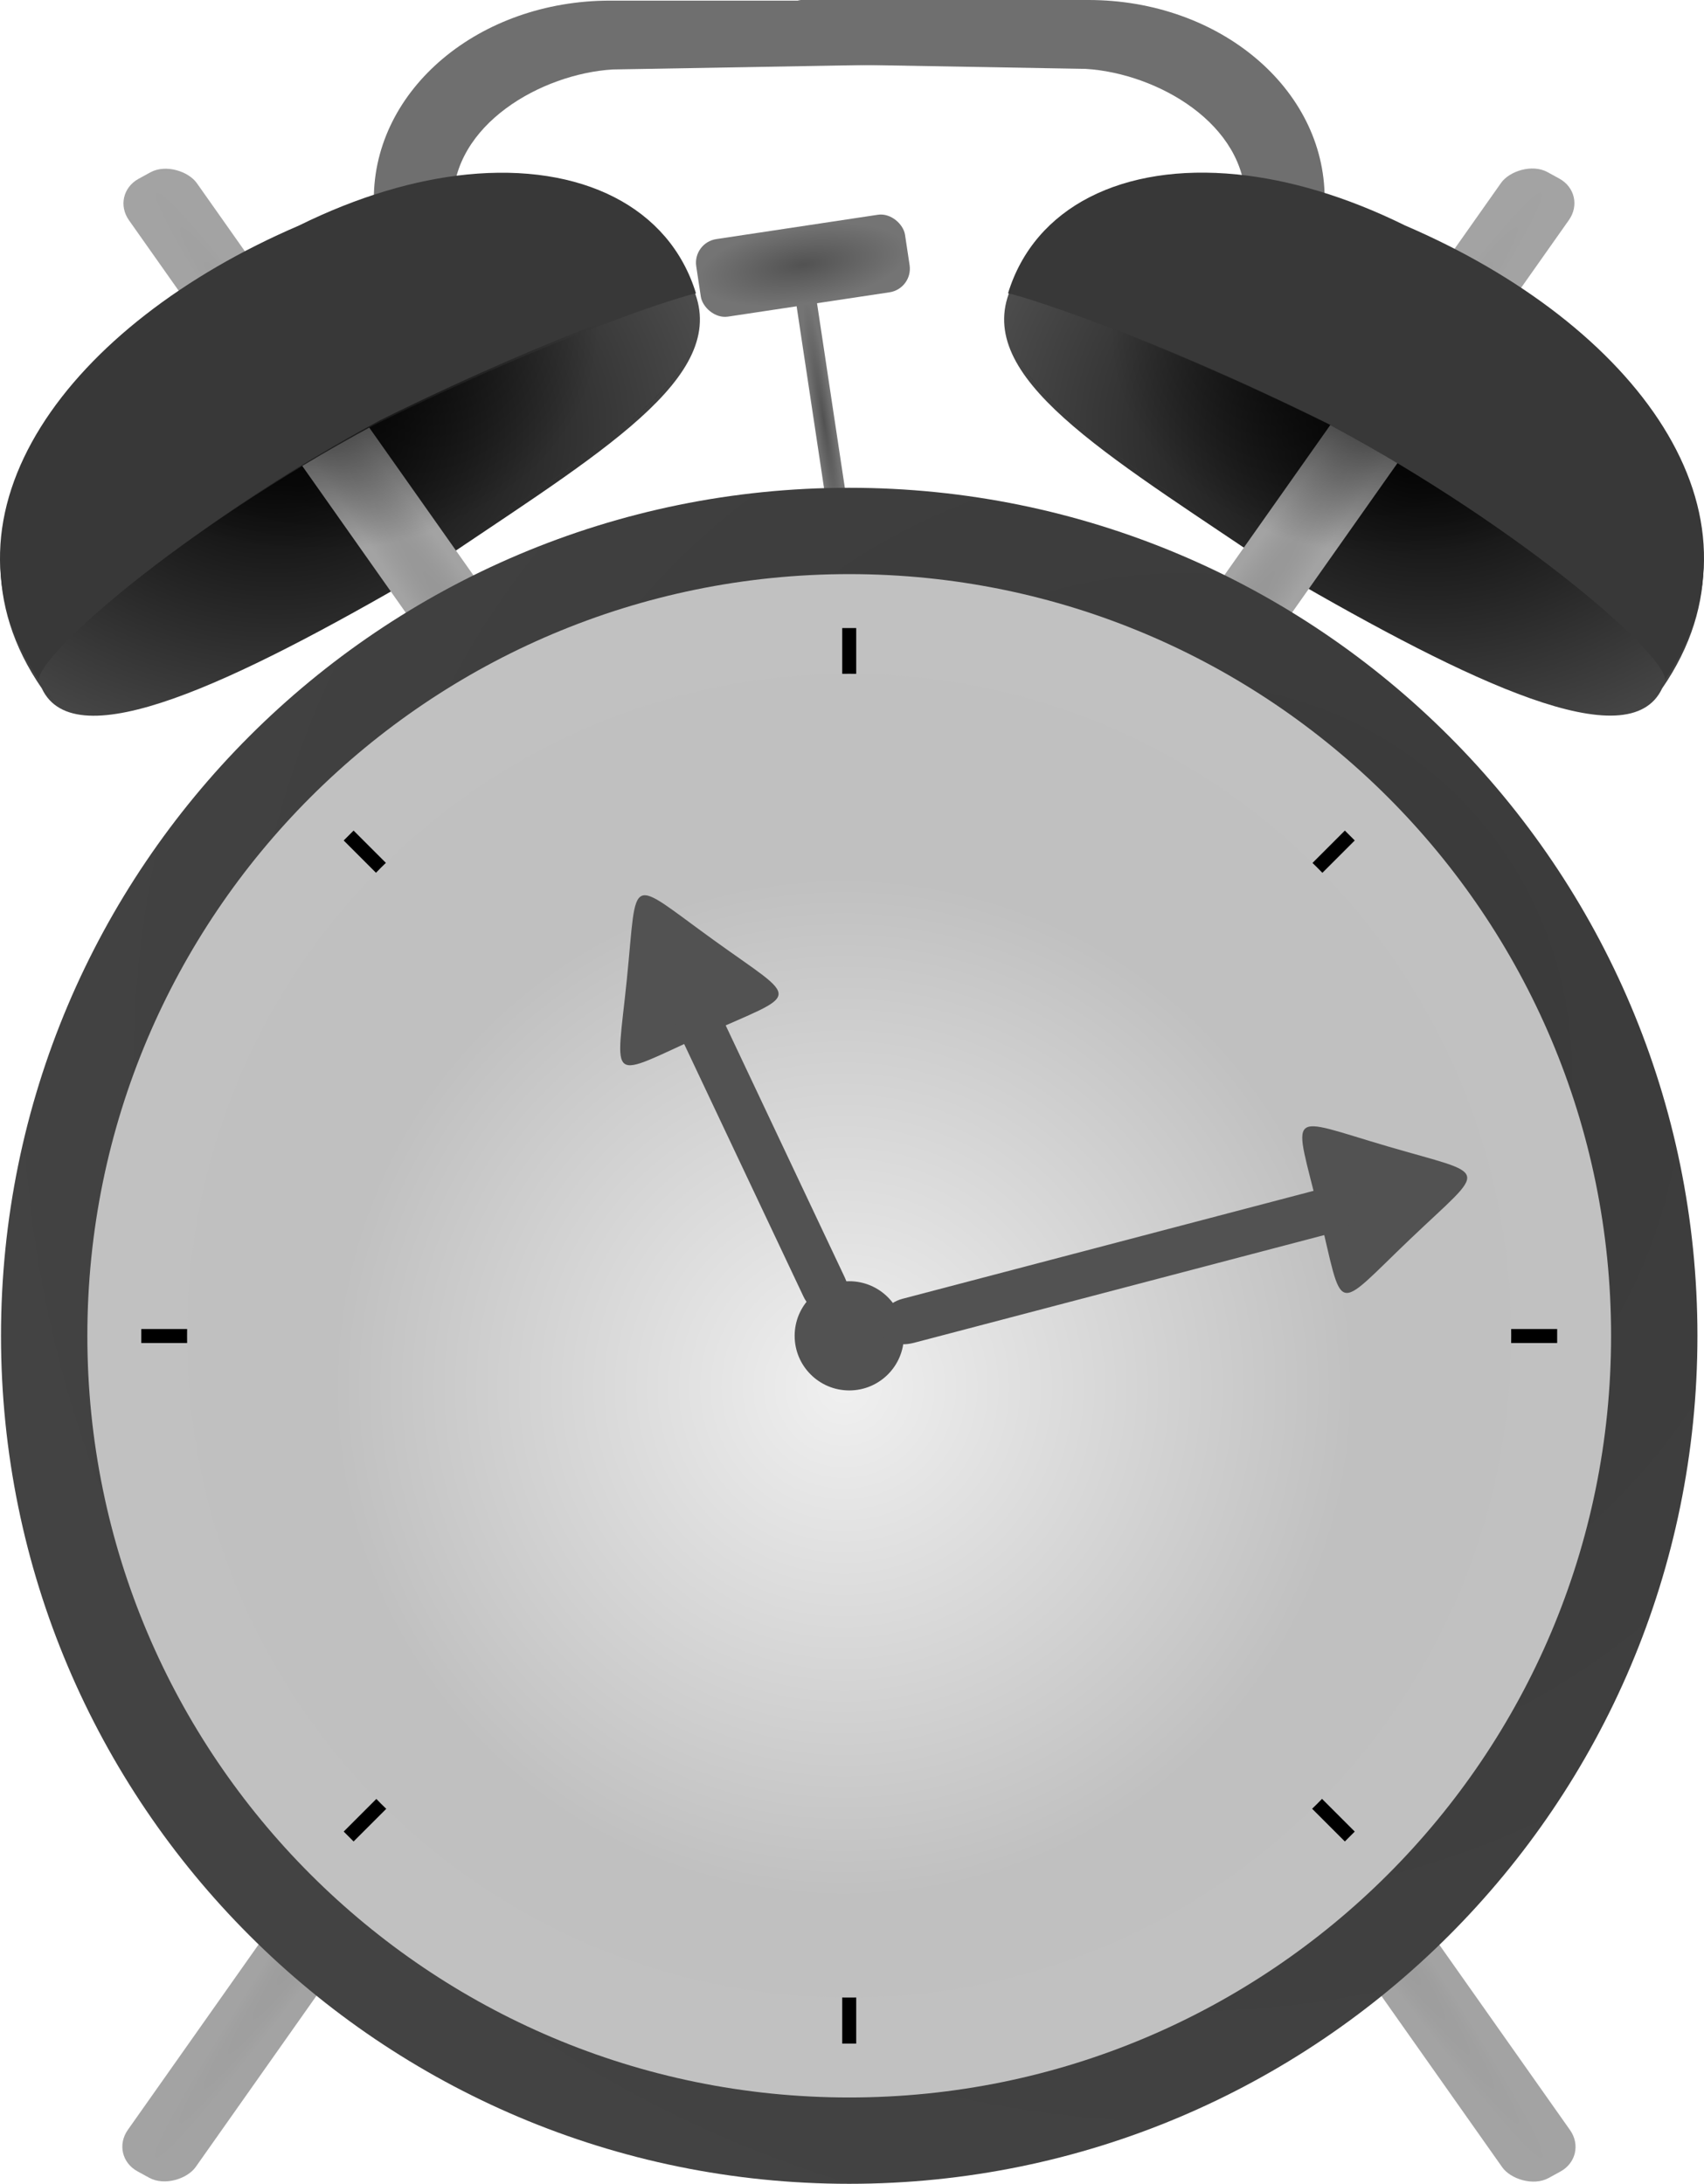 <?xml version="1.0" encoding="UTF-8" standalone="no"?>
<!-- Created with Inkscape (http://www.inkscape.org/) -->
<svg xmlns:inkscape="http://www.inkscape.org/namespaces/inkscape" xmlns:rdf="http://www.w3.org/1999/02/22-rdf-syntax-ns#" xmlns="http://www.w3.org/2000/svg" xmlns:sodipodi="http://sodipodi.sourceforge.net/DTD/sodipodi-0.dtd" xmlns:cc="http://creativecommons.org/ns#" xmlns:xlink="http://www.w3.org/1999/xlink" xmlns:dc="http://purl.org/dc/elements/1.1/" xmlns:svg="http://www.w3.org/2000/svg" id="svg2" sodipodi:docname="_svgclean2.svg" viewBox="0 0 463.94 594.72" sodipodi:version="0.32" version="1.1" inkscape:version="0.48.3.1 r9886" xmlns:ns1="http://sozi.baierouge.fr">
  <defs id="defs3">
    <linearGradient id="linearGradient15396">
      <stop id="stop15398" style="stop-color:#000000" offset="0"/>
      <stop id="stop15400" style="stop-color:#000000;stop-opacity:0" offset="1"/>
    </linearGradient>
    <linearGradient id="linearGradient13041">
      <stop id="stop13043" style="stop-color:#525252" offset="0"/>
      <stop id="stop13045" style="stop-color:#747474" offset="1"/>
    </linearGradient>
    <linearGradient id="linearGradient11503">
      <stop id="stop11505" style="stop-color:#000000" offset="0"/>
      <stop id="stop11507" style="stop-color:#dbdbdb" offset="1"/>
    </linearGradient>
    <linearGradient id="linearGradient9181">
      <stop id="stop9183" style="stop-color:#868686" offset="0"/>
      <stop id="stop9185" style="stop-color:#a3a3a3" offset="1"/>
    </linearGradient>
    <radialGradient id="radialGradient24782" gradientUnits="userSpaceOnUse" cy="668.92" cx="380.06" r="160.24" inkscape:collect="always">
      <stop id="stop21669" style="stop-color:#f0f0f0" offset="0"/>
      <stop id="stop21671" style="stop-color:#c0c0c0" offset="1"/>
    </radialGradient>
    <radialGradient id="radialGradient24784" xlink:href="#linearGradient15396" gradientUnits="userSpaceOnUse" cy="419.1" cx="476.18" gradientTransform="matrix(-1.14 0 0 .877 630.75 -274.13)" r="68.533" inkscape:collect="always"/>
    <radialGradient id="radialGradient24786" xlink:href="#linearGradient15396" gradientUnits="userSpaceOnUse" cy="419.1" cx="476.18" gradientTransform="matrix(1.14 0 0 .877 -159.34 -273.13)" r="68.533" inkscape:collect="always"/>
    <radialGradient id="radialGradient24788" gradientUnits="userSpaceOnUse" cy="580.55" cx="467.44" r="934.08" inkscape:collect="always">
      <stop id="stop19982" style="stop-color:#383838" offset="0"/>
      <stop id="stop19984" style="stop-color:#575757" offset="1"/>
    </radialGradient>
    <radialGradient id="radialGradient24790" xlink:href="#linearGradient9181" gradientUnits="userSpaceOnUse" cy="130.41" cx="-171.41" gradientTransform="matrix(.176 0 0 5.692 37.771 -199.89)" r="60.763" inkscape:collect="always"/>
    <radialGradient id="radialGradient24792" xlink:href="#linearGradient9181" gradientUnits="userSpaceOnUse" cy="130.41" cx="-171.41" gradientTransform="matrix(.176 0 0 5.692 -475.07 -508.77)" r="60.763" inkscape:collect="always"/>
    <radialGradient id="radialGradient24794" fx="482.52" fy="449.76" xlink:href="#linearGradient11503" gradientUnits="userSpaceOnUse" cy="448.45" cx="484.52" gradientTransform="matrix(-1.14 0 0 .877 628.39 -273.1)" r="313.23" inkscape:collect="always"/>
    <radialGradient id="radialGradient24796" xlink:href="#linearGradient13041" gradientUnits="userSpaceOnUse" cy="128.21" cx="1109.6" gradientTransform="matrix(.291 0 0 3.435 1.235 3.797)" r="9.64" inkscape:collect="always"/>
    <radialGradient id="radialGradient24798" xlink:href="#linearGradient13041" gradientUnits="userSpaceOnUse" cy="659.05" cx="197.93" gradientTransform="scale(1.641 .609)" r="17.515" inkscape:collect="always"/>
    <radialGradient id="radialGradient24800" fx="482.52" fy="449.76" xlink:href="#linearGradient11503" gradientUnits="userSpaceOnUse" cy="448.45" cx="484.52" gradientTransform="matrix(1.14 0 0 .877 -158.26 -273.13)" r="313.23" inkscape:collect="always"/>
  </defs>
  <sodipodi:namedview id="base" bordercolor="#666666" inkscape:pageshadow="2" inkscape:guide-bbox="true" pagecolor="#ffffff" inkscape:window-maximized="0" inkscape:window-width="674" inkscape:zoom="0.72313507" inkscape:window-x="0" showgrid="false" borderopacity="1.0" inkscape:current-layer="layer1" inkscape:cx="368.95016" inkscape:cy="-38.728179" showguides="true" inkscape:window-y="0" inkscape:window-height="645" inkscape:pageopacity="0.0" inkscape:document-units="px"/>
  <g id="layer1" inkscape:label="Layer 1" inkscape:groupmode="layer" transform="translate(-3.097 -3.36)">
    <path id="path24722" inkscape:connector-curvature="0" sodipodi:nodetypes="ccccc" style="stroke-width:0;fill:url(#radialGradient24800)" d="m455.63 190.85c-9.02 19.12-52.21-1.54-103.12-31.08-45.13-30.82-82.28-51.62-75.14-75.276 10.49-34.278 56.62-43.93 108.11-18.488 63.13 27.106 101.86 78.934 70.15 124.84z"/>
    <g id="g24724" transform="translate(-159.34,-273.13)">
      <rect id="rect24726" style="stroke-width:0;fill:url(#radialGradient24796)" transform="matrix(.989 -.149 .149 .989 0 0)" height="66.232" width="5.612" y="411.1" x="321.43"/>
      <rect id="rect24728" style="stroke-width:0;fill:url(#radialGradient24798)" rx="6.5" ry="6.5" transform="matrix(.989 -.149 .149 .989 0 0)" width="57.479" y="390.98" x="296.03" height="21.349"/>
    </g>
    <path id="path24730" inkscape:connector-curvature="0" sodipodi:nodetypes="ccccc" style="stroke-width:0;fill:url(#radialGradient24794)" d="m14.504 190.88c9.021 19.12 52.21-1.54 103.12-31.09 45.14-30.82 82.29-51.62 75.15-75.272-10.49-34.28-56.62-43.932-108.12-18.49-63.124 27.106-101.86 78.94-70.142 124.85z"/>
    <g id="g24732" transform="matrix(1 0 0 .946 -73.287 -99.911)">
      <rect id="rect24734" style="stroke-width:0;fill:url(#radialGradient24790)" rx="8.817" ry="9.034" transform="matrix(.865 -.501 .555 .832 0 0)" width="21.35" y="196.57" x="-3.018" height="691.73"/>
      <rect id="rect24736" style="stroke-width:0;fill:url(#radialGradient24792)" rx="8.817" ry="9.034" transform="matrix(-.865 -.501 -.555 .832 0 0)" width="21.35" y="-112.32" x="-515.86" height="691.73"/>
    </g>
    <path id="path24738" sodipodi:rx="230.93887" sodipodi:ry="230.93887" style="stroke-width:0;fill:url(#radialGradient24788)" sodipodi:type="arc" d="m607.08 652.71c0 127.54-103.39 230.94-230.94 230.94-127.54 0-230.94-103.39-230.94-230.94 0-127.54 103.39-230.94 230.94-230.94 127.54 0 230.94 103.39 230.94 230.94z" transform="translate(-141.83,-285.57)" sodipodi:cy="652.71344" sodipodi:cx="376.13995"/>
    <path id="path24740" sodipodi:rx="207.43013" sodipodi:ry="207.43013" style="stroke-width:0;fill:#c1c1c1" sodipodi:type="arc" d="m589.1 652.71c0 114.56-92.87 207.43-207.43 207.43s-207.43-92.87-207.43-207.43 92.87-207.43 207.43-207.43 207.43 92.87 207.43 207.43z" transform="translate(-147.36,-285.57)" sodipodi:cy="652.71344" sodipodi:cx="381.67145"/>
    <g id="g24742" transform="translate(-165.48,-260.21)">
      <path id="path24744" inkscape:connector-curvature="0" sodipodi:nodetypes="ccccccccc" style="stroke-width:0;fill:#6f6f6f" d="m334.68 263.74h78.3c6.86 0.79 6.38 17.4 0.08 17.39l-77.65 1.36c-19.31 1.17-43.74 14.92-43.51 36.6l0.37 36.65c-0.16 3.94-21.52 6.36-21.91-0.73v-37.23c0-29.94 28.69-54.04 64.32-54.04z"/>
      <path id="path24746" inkscape:connector-curvature="0" sodipodi:nodetypes="ccccccccc" style="stroke-width:0;fill:#6f6f6f" d="m464.9 263.57h-78.29c-6.87 0.79-6.39 17.41-0.08 17.39l77.65 1.37c19.31 1.17 43.74 14.91 43.51 36.59l-0.37 36.66c0.16 3.94 21.51 6.35 21.91-0.73v-37.23c0-29.94-28.69-54.05-64.33-54.05z"/>
    </g>
    <path id="path24748" style="stroke-width:0;fill:#383838" inkscape:connector-curvature="0" d="m339.88 50.863c-31.06-3.114-55.12 8.808-62.33 32.375 2.03 0.2 36.32 10.484 87.71 35.872 53.14 28.67 91.64 62.8 91.17 69.46 30.42-45.65-8.12-96.903-70.77-123.8-16.1-7.955-31.66-12.491-45.78-13.907zm-60.08 49.487c7.87 14.57 30.43 29.67 57.41 47.74-26.85-18.07-49.41-33.33-57.41-47.74zm176.25 88.89c-0.11 0.11-0.13 0.29-0.3 0.36-1.69 3.59-4.59 5.75-8.51 6.74 3.95-0.98 6.87-3.12 8.57-6.73 0.09-0.12 0.16-0.24 0.24-0.37z"/>
    <path id="path24750" style="stroke-width:0;fill:#383838" inkscape:connector-curvature="0" d="m130.25 50.887c31.07-3.114 55.13 8.808 62.34 32.375-2.03 0.2-36.32 10.484-87.71 35.878-53.145 28.66-91.649 62.8-91.178 69.45-30.418-45.65 8.123-96.899 70.777-123.8 16.091-7.951 31.651-12.487 45.771-13.903zm60.08 49.493c-7.86 14.57-30.43 29.66-57.41 47.73 26.86-18.06 49.42-33.33 57.41-47.73zm-176.25 88.88c0.11 0.12 0.132 0.3 0.305 0.37 1.691 3.58 4.589 5.75 8.508 6.74-3.947-0.99-6.871-3.13-8.57-6.73-0.088-0.13-0.156-0.25-0.243-0.38z"/>
    <path id="path24752" inkscape:connector-curvature="0" sodipodi:nodetypes="cccccccccc" style="stroke-width:0;fill:url(#radialGradient24786)" d="m277.28 82.926c-0.14 0.409-0.34 0.771-0.47 1.187-7.14 23.657 30.02 44.467 75.15 75.277 50.91 29.55 94.08 50.19 103.1 31.07 0.41-0.72 0.47-1.11 0.81-2.28 0.47-6.66-38.04-40.77-91.19-69.44-50.9-25.152-84.79-35.427-87.4-35.814zm1.97 17.031c7.99 14.403 30.54 29.683 57.4 47.753-26.98-18.08-49.54-33.19-57.4-47.753z"/>
    <path id="path24754" inkscape:connector-curvature="0" sodipodi:nodetypes="cccccccccc" style="stroke-width:0;fill:url(#radialGradient24784)" d="m194.13 81.925c0.14 0.409 0.34 0.771 0.47 1.187 7.14 23.658-30.02 44.458-75.16 75.278-50.905 29.55-94.069 50.19-103.09 31.07-0.412-0.72-0.476-1.11-0.813-2.29-0.471-6.65 38.044-40.76 91.183-69.43 50.91-25.153 84.8-35.428 87.41-35.815zm-1.97 17.031c-7.99 14.404-30.55 29.684-57.4 47.754 26.98-18.08 49.54-33.19 57.4-47.754z"/>
    <g id="g24756" style="fill:#000000" transform="translate(-284.91,-1302.6)">
      <path id="path24758" style="stroke:#000000;stroke-width:2.857pt;fill-rule:evenodd" inkscape:connector-curvature="0" d="m326.48 1669.8h385.49"/>
      <path id="path24760" style="stroke:#000000;stroke-width:2.857pt;fill-rule:evenodd" inkscape:connector-curvature="0" d="m382.93 1806.1 272.58-272.6"/>
      <path id="path24762" style="stroke:#000000;stroke-width:2.857pt;fill-rule:evenodd" inkscape:connector-curvature="0" d="m519.22 1862.5v-385.5"/>
      <path id="path24764" style="stroke:#000000;stroke-width:2.857pt;fill-rule:evenodd" inkscape:connector-curvature="0" d="m655.51 1806.1-272.58-272.6"/>
    </g>
    <path id="path24766" sodipodi:rx="207.43013" sodipodi:ry="207.43013" style="stroke-width:0;fill:url(#radialGradient24782)" sodipodi:type="arc" d="m589.1 652.71c0 114.56-92.87 207.43-207.43 207.43s-207.43-92.87-207.43-207.43 92.87-207.43 207.43-207.43 207.43 92.87 207.43 207.43z" transform="matrix(.869 0 0 .869 -97.382 -200.1)" sodipodi:cy="652.71344" sodipodi:cx="381.67145"/>
    <g id="g24768" transform="matrix(.904 -.427 .427 .904 -521.83 -72.295)">
      <path id="path24770" style="stroke-width:0;fill:#525252" sodipodi:type="star" d="m315.96 571.6c-26.677 12.126-23.934 14.086-21.097-15.079 2.837-29.165-0.232-27.77 23.608-10.731 23.839 17.04 24.166 13.684-2.511 25.81z" sodipodi:r1="14.97181" sodipodi:r2="7.4859052" sodipodi:arg1="1.1441688" sodipodi:arg2="2.1913664" transform="matrix(.903 .431 -.431 .903 456.47 -22.868)" inkscape:randomized="0" sodipodi:cy="557.97095" sodipodi:cx="309.76895" inkscape:rounded="1.13" inkscape:flatsided="true" sodipodi:sides="3"/>
      <rect id="rect24772" style="stroke-width:0;fill:#525252" rx="8.7" ry="8.7" height="96.648" width="12.391" y="617.56" x="489.44"/>
    </g>
    <path id="path24774" sodipodi:rx="14.86891" sodipodi:ry="14.86891" style="stroke-width:0;fill:#525252" sodipodi:type="arc" d="m408.9 657.1c0 8.212-6.657 14.869-14.869 14.869-8.212 0-14.869-6.657-14.869-14.869 0-8.212 6.657-14.869 14.869-14.869 8.212 0 14.869 6.657 14.869 14.869z" transform="translate(-159.71,-289.95)" sodipodi:cy="657.09698" sodipodi:cx="394.02612"/>
    <g id="g24776" transform="matrix(.254 .967 -.967 .254 804.89 -189.65)">
      <path id="path24778" style="stroke-width:0;fill:#525252" sodipodi:type="star" d="m315.96 571.6c-26.677 12.126-23.934 14.086-21.097-15.079 2.837-29.165-0.232-27.77 23.608-10.731 23.839 17.04 24.166 13.684-2.511 25.81z" sodipodi:r1="14.97181" sodipodi:r2="7.4859052" sodipodi:arg1="1.1441688" sodipodi:arg2="2.1913664" transform="matrix(.903 .431 -.431 .903 354.61 -91.133)" inkscape:randomized="0" sodipodi:cy="557.97095" sodipodi:cx="309.76895" inkscape:rounded="1.13" inkscape:flatsided="true" sodipodi:sides="3"/>
      <rect id="rect24780" style="stroke-width:0;fill:#525252" rx="8.7" ry="8.7" height="136.3" width="12.391" y="549.3" x="387.58"/>
    </g>
  </g>
</svg>
